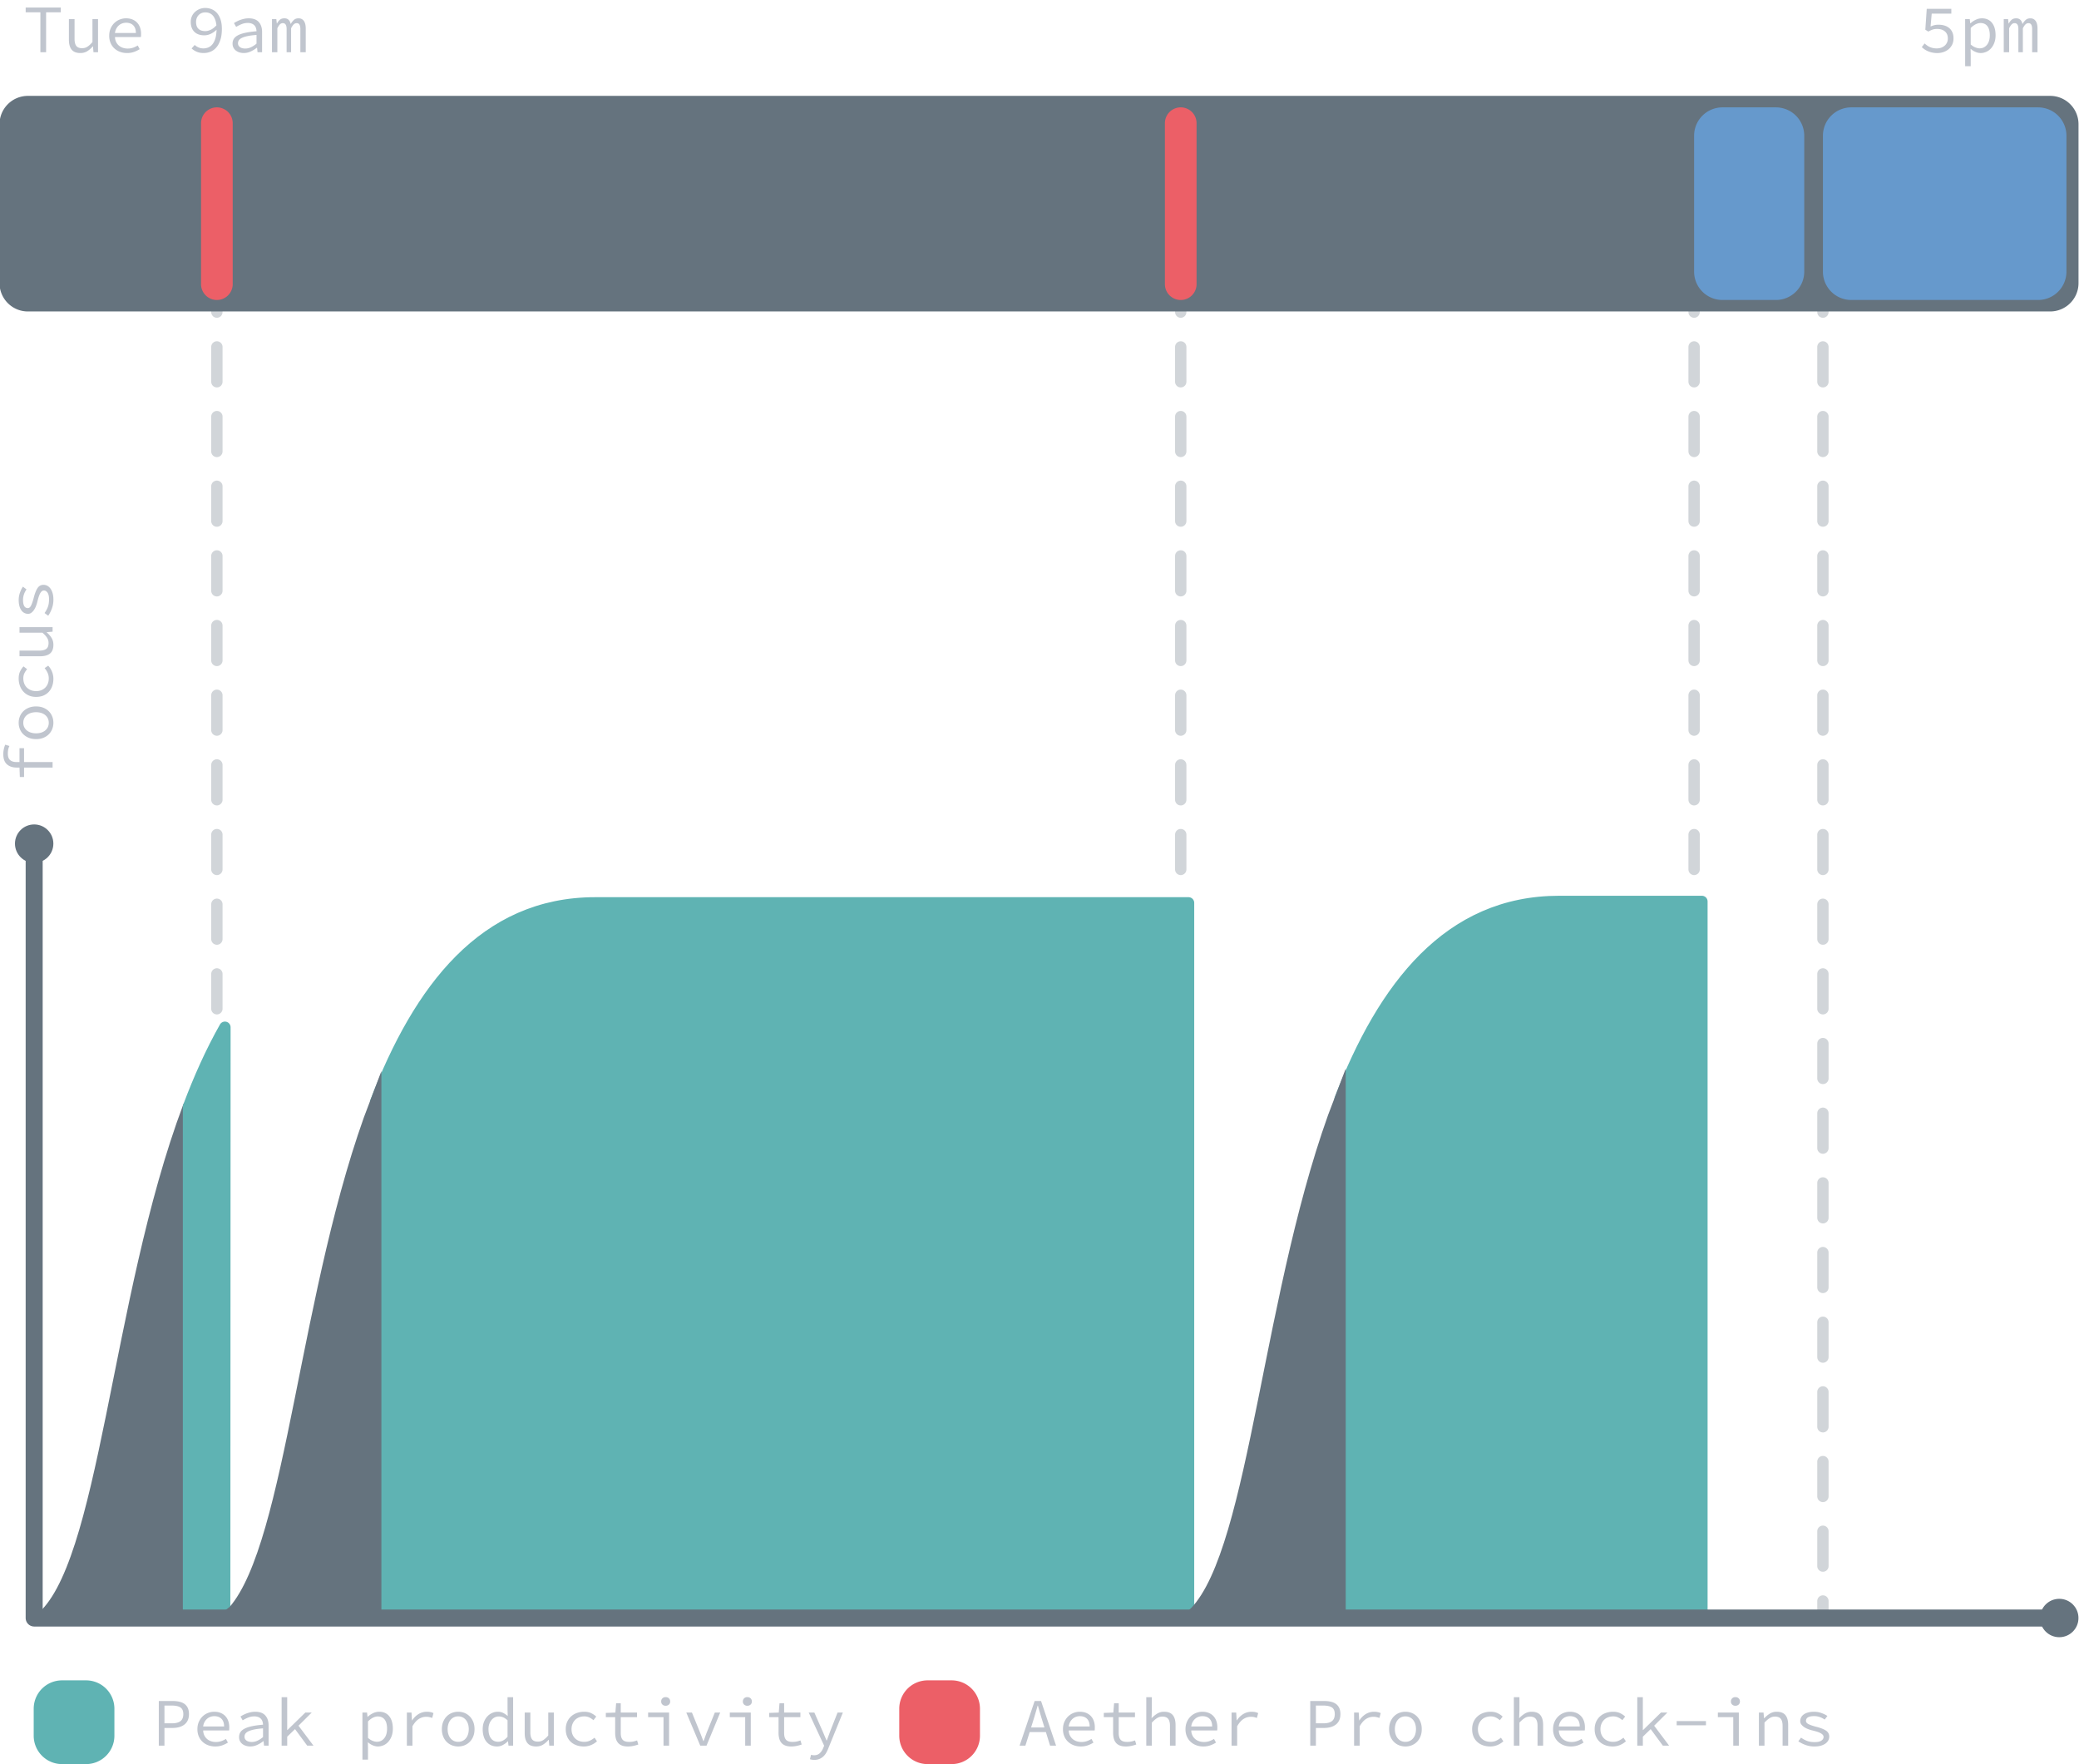 <svg xmlns="http://www.w3.org/2000/svg" width="366.5" height="310.956"><g fill="#C0C5CE"><path d="M7.119 2.172H4.527v-.84h6.192v.84H8.127v7.033H7.119V2.172zM17.283 9.205h-.804l-.084-1.021h-.048a4.177 4.177 0 0 1-.966.84c-.349.216-.75.324-1.206.324-.704 0-1.218-.198-1.542-.595-.324-.396-.486-.981-.486-1.758V3.373h.996v3.492c0 .551.103.961.306 1.229.204.269.551.402 1.038.402.336 0 .641-.086.912-.258.272-.172.572-.445.9-.822V3.373h.983v5.832zM19.252 6.301c0-.48.084-.91.252-1.29s.39-.702.666-.966.592-.467.948-.606c.355-.14.722-.21 1.098-.21.416 0 .788.066 1.116.198s.605.317.834.558c.228.24.401.528.521.864s.181.708.181 1.116c0 .104-.002.205-.006.306a1.7 1.7 0 0 1-.03.259h-4.561c.008.312.07.592.187.84.115.248.271.459.468.635.196.177.428.312.696.408.268.097.562.145.882.145a2.9 2.9 0 0 0 .942-.145c.283-.096.562-.228.834-.396l.348.647a5.003 5.003 0 0 1-.984.48 3.597 3.597 0 0 1-1.26.204c-.432 0-.838-.07-1.218-.21-.38-.141-.712-.34-.996-.6s-.508-.578-.672-.955a3.166 3.166 0 0 1-.246-1.282zm4.704-.481c0-.584-.152-1.031-.456-1.344-.305-.312-.729-.468-1.272-.468-.239 0-.47.04-.689.12-.221.08-.418.197-.595.354-.176.156-.323.346-.443.57s-.2.48-.24.768h3.695zM34.324 7.92c.192.185.42.332.684.445.265.111.544.168.841.168.304 0 .594-.057.869-.168.276-.113.521-.299.732-.559s.382-.598.51-1.014.2-.932.216-1.549c-.312.305-.653.545-1.025.721s-.754.264-1.146.264c-.352 0-.674-.05-.966-.15a2.054 2.054 0 0 1-.75-.443 1.99 1.99 0 0 1-.486-.738 2.837 2.837 0 0 1-.174-1.031 2.337 2.337 0 0 1 .763-1.777 2.658 2.658 0 0 1 1.781-.684c.416 0 .805.076 1.164.229.36.152.672.382.937.689.264.309.47.692.618 1.152.147.46.222.998.222 1.613 0 .769-.09 1.423-.271 1.963-.18.54-.418.98-.714 1.32s-.636.588-1.02.744a3.177 3.177 0 0 1-1.2.233c-.472 0-.882-.076-1.23-.228a3.302 3.302 0 0 1-.905-.576l.55-.624zm1.872-2.436c.296 0 .612-.078.948-.234.336-.155.672-.418 1.008-.785-.08-.752-.286-1.32-.618-1.704s-.782-.576-1.35-.576c-.232 0-.446.04-.643.12s-.366.193-.51.342-.258.326-.342.534-.126.437-.126.685c0 .527.138.93.414 1.205.277.276.683.413 1.219.413zM40.996 7.692c0-.327.078-.614.234-.858.156-.243.404-.453.744-.629s.777-.32 1.313-.433 1.181-.2 1.933-.264a2.12 2.12 0 0 0-.097-.563 1.238 1.238 0 0 0-.264-.463 1.283 1.283 0 0 0-.474-.318 1.895 1.895 0 0 0-.714-.119c-.385 0-.753.074-1.104.222a6.629 6.629 0 0 0-.936.474l-.385-.672a5.556 5.556 0 0 1 1.135-.565 5.27 5.27 0 0 1 .701-.197c.248-.052.5-.078.757-.078.8 0 1.394.219 1.781.654.389.436.582 1.018.582 1.746v3.576H45.4l-.084-.793h-.036a5.451 5.451 0 0 1-1.086.66 2.862 2.862 0 0 1-1.218.276 2.54 2.54 0 0 1-.769-.114 2.02 2.02 0 0 1-.63-.324c-.18-.14-.322-.312-.426-.516s-.155-.437-.155-.702zm.96-.071c0 .168.036.31.108.426a.92.92 0 0 0 .282.287c.115.076.252.133.408.168.155.037.317.055.485.055.336 0 .666-.074.99-.223a4.39 4.39 0 0 0 .99-.642V6.156c-.624.049-1.146.116-1.566.204-.42.089-.756.194-1.008.318s-.431.264-.534.42a.938.938 0 0 0-.155.523zM47.944 3.373h.769l.084.768h.036c.144-.271.313-.492.51-.66.195-.168.462-.252.798-.252.592 0 .96.336 1.104 1.008.177-.304.368-.548.576-.732.208-.184.477-.275.805-.275.407 0 .722.154.941.462s.33.755.33 1.339v4.176h-.948V5.113c0-.688-.212-1.033-.636-1.033-.208 0-.388.074-.54.223s-.304.374-.456.678v4.225h-.792V5.113c0-.688-.22-1.033-.66-1.033a.702.702 0 0 0-.527.223c-.145.148-.292.374-.444.678v4.225h-.948V3.373z"/></g><g fill="#C0C5CE"><path d="M339.276 7.658c.128.111.264.221.408.33a2.705 2.705 0 0 0 1.05.472c.212.049.446.072.702.072.271 0 .525-.041.762-.125s.442-.203.618-.354.313-.336.414-.552a1.7 1.7 0 0 0 .149-.721c0-.527-.17-.939-.51-1.236-.34-.295-.798-.443-1.374-.443-.32 0-.592.04-.815.12-.225.08-.473.196-.744.348l-.528-.336.252-3.684h4.332v.852h-3.456l-.204 2.269c.225-.096.442-.172.654-.229.212-.056.466-.084.762-.084.368 0 .712.049 1.032.145s.598.242.834.438.422.444.558.744c.137.3.204.658.204 1.074s-.078.783-.233 1.104c-.156.32-.366.59-.63.811-.265.22-.566.388-.906.504-.34.115-.694.174-1.062.174a4.12 4.12 0 0 1-1.674-.324 3.437 3.437 0 0 1-.6-.33 3.891 3.891 0 0 1-.486-.39l.491-.649zM347.412 9.697v1.969h-.983V3.373h.815l.084.744h.036c.272-.256.586-.468.942-.636a2.493 2.493 0 0 1 1.074-.252c.392 0 .737.07 1.038.21.3.141.552.34.756.6.204.261.357.572.462.937.104.364.156.774.156 1.229 0 .496-.072.938-.217 1.326-.144.389-.338.719-.582.99s-.524.479-.845.619-.656.21-1.008.21a2.3 2.3 0 0 1-.882-.198 2.994 2.994 0 0 1-.87-.558l.024 1.103zm0-1.859c.28.248.561.424.841.527.279.104.52.156.72.156.528 0 .96-.204 1.296-.611.336-.408.504-.977.504-1.705 0-.319-.032-.611-.096-.875a1.984 1.984 0 0 0-.294-.679 1.363 1.363 0 0 0-.511-.438 1.645 1.645 0 0 0-.743-.155c-.257 0-.53.07-.822.21-.292.141-.59.361-.895.666v2.904zM353.232 3.373h.769l.084.769h.036c.144-.272.313-.492.51-.66.195-.168.462-.252.798-.252.592 0 .96.336 1.104 1.009.177-.305.368-.549.576-.732s.477-.276.805-.276c.407 0 .722.154.941.462.22.309.33.754.33 1.338v4.176h-.948V5.113c0-.688-.212-1.031-.636-1.031-.208 0-.388.074-.54.222s-.304.374-.456.678v4.224h-.792V5.113c0-.688-.22-1.031-.66-1.031a.705.705 0 0 0-.527.222c-.145.147-.292.374-.444.678v4.224h-.948V3.373z"/></g><g fill="none" stroke="#65737E" stroke-width="2" stroke-linecap="round" stroke-miterlimit="10" opacity=".3"><path d="M38.232 52.013v3"/><path stroke-dasharray="6.14,6.14" d="M38.232 61.153v217.983"/><path d="M38.232 282.206v3"/></g><g fill="none" stroke="#65737E" stroke-width="2" stroke-linecap="round" stroke-miterlimit="10" opacity=".3"><path d="M208.148 52.013v3"/><path stroke-dasharray="6.14,6.14" d="M208.148 61.153v217.983"/><path d="M208.148 282.206v3"/></g><g fill="none" stroke="#65737E" stroke-width="2" stroke-linecap="round" stroke-miterlimit="10" opacity=".3"><path d="M298.648 52.013v3"/><path stroke-dasharray="6.14,6.14" d="M298.648 61.153v217.983"/><path d="M298.648 282.206v3"/></g><g fill="none" stroke="#65737E" stroke-width="2" stroke-linecap="round" stroke-miterlimit="10" opacity=".3"><path d="M321.357 52.013v3"/><path stroke-dasharray="6.14,6.14" d="M321.357 61.153v217.983"/><path d="M321.357 282.206v3"/></g><path fill="#65737E" d="M-.084 49.901a5 5 0 0 0 5 5h356.5a5 5 0 0 0 5-5v-28a5 5 0 0 0-5-5H4.916a5 5 0 0 0-5 5v28z"/><path fill="#EC5F67" d="M35.441 50.087a2.79 2.79 0 1 0 5.582 0V21.716a2.79 2.79 0 1 0-5.582 0v28.371zM205.357 50.087a2.79 2.79 0 1 0 5.582 0V21.716a2.79 2.79 0 1 0-5.582 0v28.371z"/><path fill="#69C" d="M321.357 47.878a5 5 0 0 0 5 5h32.929a5 5 0 0 0 5-5V23.926a5 5 0 0 0-5-5h-32.929a5 5 0 0 0-5 5v23.952zM298.648 47.878a5 5 0 0 0 5 5h9.416a5 5 0 0 0 5-5V23.926a5 5 0 0 0-5-5h-9.416a5 5 0 0 0-5 5v23.952z"/><g fill="#C0C5CE"><path d="M1.661 131.494c-.112.24-.187.462-.222.666a3.89 3.89 0 0 0-.055.69c0 .527.135.905.402 1.134.268.228.643.342 1.122.342h.528v-2.448h.804v2.448h5.03v.972H4.241v1.668h-.744l-.06-1.668h-.492c-.713 0-1.284-.189-1.717-.569-.432-.38-.647-.975-.647-1.782 0-.576.112-1.136.336-1.68l.744.227zM6.365 130.282c-.488 0-.922-.078-1.303-.234a2.915 2.915 0 0 1-.965-.63c-.265-.264-.465-.57-.601-.918s-.204-.714-.204-1.098c0-.385.068-.75.204-1.099.136-.348.336-.653.601-.918.264-.264.586-.474.965-.63a3.41 3.41 0 0 1 1.303-.234c.48 0 .91.078 1.29.234s.7.366.96.63c.26.265.458.57.594.918.137.349.204.714.204 1.099 0 .384-.067.75-.204 1.098-.136.348-.334.654-.594.918s-.58.474-.96.63-.809.234-1.29.234zm0-1.02c.336 0 .641-.044.912-.132s.506-.214.701-.378c.197-.164.349-.36.457-.588.107-.229.162-.482.162-.762s-.055-.534-.162-.763a1.708 1.708 0 0 0-.457-.588c-.195-.164-.43-.29-.701-.378s-.576-.132-.912-.132-.643.044-.918.132a2.15 2.15 0 0 0-.715.378 1.684 1.684 0 0 0-.623 1.351 1.684 1.684 0 0 0 .623 1.35c.201.164.438.29.715.378.276.088.582.132.918.132zM6.365 122.842c-.488 0-.922-.086-1.303-.258a2.858 2.858 0 0 1-.965-.702 2.995 2.995 0 0 1-.601-1.038 3.83 3.83 0 0 1-.204-1.254c0-.48.084-.895.252-1.242s.368-.642.6-.882l.637.492c-.208.24-.372.49-.492.75s-.18.542-.18.846c0 .336.054.645.162.924.107.28.262.519.461.714.201.196.438.351.715.462.275.112.582.168.918.168s.641-.054.912-.161a2.06 2.06 0 0 0 .701-.456c.197-.196.349-.433.457-.708a2.52 2.52 0 0 0 .162-.918c0-.36-.07-.69-.211-.99-.14-.3-.313-.574-.521-.822l.636-.432c.288.32.513.678.672 1.074.16.396.24.81.24 1.241 0 .456-.067.878-.204 1.267-.136.388-.334.726-.594 1.014s-.58.512-.96.672-.809.239-1.29.239zM9.27 110.542v.804l-1.021.084v.048c.345.296.624.618.84.966.216.349.324.75.324 1.206 0 .704-.198 1.218-.595 1.542-.396.324-.981.486-1.758.486H3.438v-.996H6.93c.551 0 .961-.103 1.229-.306.269-.204.401-.551.401-1.038 0-.336-.086-.641-.258-.912-.172-.272-.445-.572-.822-.9H3.438v-.983H9.27zM7.854 108.058c.24-.328.432-.68.576-1.057.144-.376.215-.827.215-1.355s-.088-.92-.264-1.176-.392-.385-.648-.385c-.223 0-.424.139-.6.414-.176.276-.352.771-.527 1.482-.072.304-.16.59-.265.858a3.271 3.271 0 0 1-.366.701c-.14.2-.293.36-.461.48s-.356.18-.564.18a1.42 1.42 0 0 1-1.181-.618c-.148-.204-.265-.46-.349-.768s-.126-.662-.126-1.062c0-.439.074-.867.223-1.283.147-.416.322-.769.521-1.057l.636.48a3.48 3.48 0 0 0-.444.852 2.986 2.986 0 0 0-.168 1.008c0 .272.022.501.066.685s.104.332.18.444c.076.111.166.191.271.239s.212.072.323.072c.24 0 .438-.164.595-.492.155-.328.302-.756.438-1.284.199-.792.428-1.378.684-1.758s.607-.569 1.056-.569c.24 0 .464.056.673.168.207.111.392.277.551.497.16.221.287.492.379.816s.138.694.138 1.11a4.51 4.51 0 0 1-.271 1.59c-.18.484-.394.906-.642 1.266l-.649-.478z"/></g><g fill="#C0C5CE"><path d="M27.996 299.832h2.412c.433 0 .828.041 1.188.121.359.08.666.209.918.39.252.18.447.418.588.714.14.296.21.66.21 1.092 0 .416-.07.776-.21 1.08a2.005 2.005 0 0 1-.594.756c-.257.2-.562.35-.918.45-.356.101-.75.149-1.183.149h-1.416v3.121h-.996v-7.873zm2.28 3.937c.696 0 1.21-.13 1.542-.39s.498-.67.498-1.23c0-.568-.17-.962-.51-1.182-.34-.221-.851-.33-1.53-.33h-1.284v3.132h1.284zM34.801 304.801c0-.48.084-.91.252-1.29s.39-.702.666-.966.592-.467.948-.606c.355-.14.722-.21 1.098-.21.416 0 .788.066 1.116.198s.605.317.834.558c.228.24.401.528.521.864s.181.708.181 1.116c0 .104-.002.205-.006.306a1.7 1.7 0 0 1-.03.259H35.82c.008.312.07.592.187.84.115.248.271.459.468.635.196.177.428.312.696.408.268.097.562.145.882.145a2.9 2.9 0 0 0 .942-.145c.283-.096.562-.228.834-.396l.348.647a5.003 5.003 0 0 1-.984.48 3.597 3.597 0 0 1-1.26.204c-.432 0-.838-.07-1.218-.21-.38-.141-.712-.34-.996-.6s-.508-.578-.672-.955a3.166 3.166 0 0 1-.246-1.282zm4.704-.481c0-.584-.152-1.031-.456-1.344-.305-.312-.729-.468-1.272-.468-.239 0-.47.04-.689.12-.221.08-.418.197-.595.354-.176.156-.323.346-.443.57s-.2.48-.24.768h3.695zM42.145 306.192c0-.327.078-.614.234-.858.156-.243.404-.453.744-.629s.777-.32 1.313-.433 1.181-.2 1.933-.264a2.12 2.12 0 0 0-.097-.563 1.238 1.238 0 0 0-.264-.463 1.283 1.283 0 0 0-.474-.318 1.895 1.895 0 0 0-.714-.119c-.385 0-.753.074-1.104.222a6.629 6.629 0 0 0-.936.474l-.385-.672a5.556 5.556 0 0 1 1.135-.565 5.27 5.27 0 0 1 .701-.197c.248-.052.5-.078.757-.078.8 0 1.394.219 1.781.654.389.436.582 1.018.582 1.746v3.576h-.804l-.084-.793h-.036a5.451 5.451 0 0 1-1.086.66 2.862 2.862 0 0 1-1.218.276 2.54 2.54 0 0 1-.769-.114 2.02 2.02 0 0 1-.63-.324c-.18-.14-.322-.312-.426-.516s-.153-.437-.153-.702zm.959-.071c0 .168.036.31.108.426a.92.92 0 0 0 .282.287c.115.076.252.133.408.168.155.037.317.055.485.055.336 0 .666-.074.99-.223a4.39 4.39 0 0 0 .99-.642v-1.536c-.624.049-1.146.116-1.566.204-.42.089-.756.194-1.008.318s-.431.264-.534.42a.938.938 0 0 0-.155.523zM49.646 299.16h.983v5.785h.048l3.145-3.072h1.128l-2.328 2.315 2.64 3.517h-1.104l-2.148-2.916-1.38 1.332v1.584h-.983v-8.545zM64.873 308.197v1.967h-.983v-8.291h.815l.084.744h.036c.272-.256.586-.469.942-.637a2.493 2.493 0 0 1 1.074-.252c.392 0 .737.07 1.038.21.3.14.552.341.756.601s.357.572.462.936c.104.364.156.773.156 1.23 0 .496-.072.938-.217 1.326-.144.388-.338.717-.582.989s-.525.478-.846.618c-.32.14-.656.21-1.008.21-.272 0-.566-.065-.882-.198a3.015 3.015 0 0 1-.87-.558l.025 1.105zm0-1.861c.28.248.561.425.841.529.279.104.52.155.72.155.528 0 .96-.204 1.296-.612s.504-.976.504-1.703c0-.32-.032-.612-.096-.877a1.988 1.988 0 0 0-.294-.678c-.132-.188-.303-.334-.511-.438s-.456-.156-.743-.156c-.257 0-.53.07-.822.21s-.59.362-.895.666v2.904zM71.726 301.873h.816l.084 1.379h.036a3.518 3.518 0 0 1 1.121-1.115 2.79 2.79 0 0 1 1.482-.408c.216 0 .416.018.6.055.185.035.368.098.553.186l-.229.852a5.551 5.551 0 0 0-.521-.156 2.686 2.686 0 0 0-.559-.047c-.439 0-.862.125-1.266.377s-.782.683-1.134 1.291v3.42h-.984v-5.834zM77.894 304.801c0-.488.078-.922.234-1.303.156-.379.366-.701.63-.965.264-.265.57-.465.918-.601s.714-.204 1.098-.204c.385 0 .75.068 1.099.204.348.136.653.336.918.601.264.264.474.586.63.965.156.381.234.814.234 1.303 0 .48-.078.91-.234 1.29s-.366.7-.63.96a2.7 2.7 0 0 1-.918.594 2.974 2.974 0 0 1-1.099.204 2.97 2.97 0 0 1-1.098-.204c-.348-.136-.654-.334-.918-.594s-.474-.58-.63-.96-.234-.81-.234-1.29zm1.02 0c0 .336.044.641.132.912s.214.506.378.701c.164.197.36.349.588.457.229.107.482.162.762.162s.534-.055.763-.162c.228-.108.424-.26.588-.457.164-.195.29-.43.378-.701s.132-.576.132-.912-.044-.643-.132-.918a2.15 2.15 0 0 0-.378-.715 1.684 1.684 0 0 0-1.351-.623 1.684 1.684 0 0 0-1.35.623 2.14 2.14 0 0 0-.378.715 3.007 3.007 0 0 0-.132.918zM85.094 304.801c0-.473.074-.898.223-1.278.147-.38.344-.702.588-.966s.525-.469.846-.611c.32-.145.652-.217.996-.217.36 0 .676.068.948.204.271.136.544.319.815.552l-.036-1.08v-2.244h.984v8.545h-.816l-.084-.769h-.035c-.24.248-.526.462-.858.642a2.14 2.14 0 0 1-1.038.271c-.384 0-.73-.067-1.038-.204-.308-.136-.574-.334-.798-.594s-.396-.578-.516-.954a4.242 4.242 0 0 1-.181-1.297zm1.02-.012c0 .703.149 1.252.45 1.644.3.392.722.588 1.266.588.576 0 1.124-.292 1.644-.876v-2.904c-.264-.248-.521-.424-.773-.527s-.506-.156-.762-.156c-.257 0-.494.054-.715.162-.22.107-.412.26-.575.456a2.27 2.27 0 0 0-.391.702c-.096.27-.144.575-.144.911zM97.634 307.705h-.804l-.084-1.021h-.048a4.177 4.177 0 0 1-.966.84c-.349.216-.75.324-1.206.324-.704 0-1.218-.198-1.542-.595-.324-.396-.486-.981-.486-1.758v-3.623h.996v3.492c0 .551.103.961.306 1.229.204.269.551.401 1.038.401.336 0 .641-.086.912-.258.272-.172.572-.445.9-.822v-4.043h.983v5.834zM99.734 304.801c0-.488.086-.922.258-1.303.172-.379.406-.701.702-.965a2.995 2.995 0 0 1 1.038-.601 3.83 3.83 0 0 1 1.254-.204c.48 0 .895.084 1.242.252s.642.368.882.6l-.492.637c-.24-.208-.49-.372-.75-.492s-.542-.18-.846-.18c-.336 0-.645.054-.924.162-.28.107-.519.262-.714.461a2.165 2.165 0 0 0-.462.715c-.112.275-.168.582-.168.918s.054.641.161.912c.108.271.261.506.456.701.196.197.433.349.708.457.276.107.582.162.918.162.36 0 .69-.07.99-.211.3-.14.574-.313.822-.521l.432.636c-.32.288-.678.513-1.074.672-.396.16-.81.24-1.241.24-.456 0-.878-.067-1.267-.204-.388-.136-.726-.334-1.014-.594s-.512-.58-.672-.96-.239-.81-.239-1.29zM108.446 302.677h-1.644v-.744l1.68-.06.132-1.633h.816v1.633h2.868v.804h-2.868v2.772c0 .264.024.494.072.689s.128.361.239.498c.112.137.265.238.456.306.192.068.429.103.708.103.28 0 .532-.024.757-.072.224-.048.439-.111.647-.191l.216.719a6.268 6.268 0 0 1-.876.246c-.32.068-.64.103-.96.103-.424 0-.78-.058-1.067-.174-.288-.116-.519-.28-.69-.492s-.296-.466-.372-.763a3.942 3.942 0 0 1-.114-.983v-2.761zM114.255 301.873h3.696v5.832h-.984v-5.028h-2.712v-.804zm3.096-1.201a.806.806 0 0 1-.569-.203.716.716 0 0 1-.223-.553.73.73 0 0 1 .223-.558.793.793 0 0 1 .569-.21c.224 0 .412.07.564.21.151.14.228.326.228.558a.707.707 0 0 1-.228.553.82.82 0 0 1-.564.203zM120.987 301.873h.996l1.344 3.312c.12.296.233.586.342.87s.214.566.318.846h.048c.104-.279.206-.562.306-.846.101-.284.21-.574.33-.87l1.344-3.312h.948l-2.412 5.832h-1.104l-2.46-5.832zM128.655 301.873h3.696v5.832h-.984v-5.028h-2.712v-.804zm3.096-1.201a.806.806 0 0 1-.569-.203.716.716 0 0 1-.223-.553.73.73 0 0 1 .223-.558.793.793 0 0 1 .569-.21c.224 0 .412.07.564.21.151.14.228.326.228.558a.707.707 0 0 1-.228.553.819.819 0 0 1-.564.203zM137.247 302.677h-1.644v-.744l1.68-.06.132-1.633h.816v1.633h2.868v.804h-2.868v2.772c0 .264.024.494.072.689s.128.361.239.498c.112.137.265.238.456.306.192.068.429.103.708.103.28 0 .532-.024.757-.072.224-.048.439-.111.647-.191l.216.719a6.268 6.268 0 0 1-.876.246c-.32.068-.64.103-.96.103-.424 0-.78-.058-1.067-.174-.288-.116-.519-.28-.69-.492s-.296-.466-.372-.763a3.942 3.942 0 0 1-.114-.983v-2.761zM143.241 309.373c.092.016.183.023.271.023.408 0 .739-.118.996-.354.256-.236.456-.534.6-.895l.18-.432-2.724-5.844h.996l1.428 3.228c.112.257.23.532.354.828s.246.584.366.864h.048l.317-.858.307-.834 1.271-3.228h.937l-2.568 6.312c-.112.288-.24.556-.384.804a2.646 2.646 0 0 1-.517.643c-.199.18-.43.322-.689.426s-.554.156-.882.156c-.288 0-.544-.041-.769-.12l.204-.78c.08.024.166.044.258.061z"/></g><path fill="#5FB3B3" d="M5.941 305.956a5 5 0 0 0 5 5h4.227a5 5 0 0 0 5-5v-4.762a5 5 0 0 0-5-5h-4.227a5 5 0 0 0-5 5v4.762z"/><g stroke-width="2" stroke-linecap="round" stroke-miterlimit="10"><path fill="#65737E" stroke="#65737E" stroke-linejoin="round" d="M6.941 285.479l26.293.026v-90.441c-12.818 34.112-14.605 81.483-26.293 90.415z"/><path fill="#5FB3B3" stroke="#5FB3B3" stroke-linejoin="round" d="M300.025 158.896h-25.168c-19.514 0-30.99 15.062-38.623 34.839v91.727l63.791.064v-126.63zM66.234 285.539v-91.336c7.633-19.885 19.123-35.058 38.707-35.058h104.584v126.334l-143.291.06zM33.234 285.506v-90.441c1.879-5.003 3.996-9.722 6.416-13.991l-.041 104.406-6.375.026z"/><path fill="#65737E" stroke="#65737E" d="M210.734 284.113l-1.438 1.322 26.938.025v-91.727c-12.73 32.98-14.769 79.062-25.5 90.38zM41.234 283.918l-1.998 1.596 26.998.025v-91.336c-12.49 32.534-14.65 77.69-25 89.715z"/></g><path fill="none" stroke="#65737E" stroke-width="3" stroke-linecap="round" stroke-linejoin="round" d="M6.023 148.706v136.5h357"/><circle fill="#65737E" cx="6.023" cy="148.706" r="3.384"/><circle fill="#65737E" cx="363.023" cy="285.206" r="3.384"/><g fill="#C0C5CE"><path d="M184.374 305.305h-2.855l-.756 2.4h-1.021l2.652-7.873h1.128l2.652 7.873h-1.057l-.743-2.4zm-.252-.805l-.372-1.199a92.405 92.405 0 0 1-.78-2.652h-.048c-.129.456-.257.902-.385 1.338-.128.437-.26.875-.396 1.314l-.372 1.199h2.353zM187.387 304.801c0-.48.084-.91.252-1.29s.39-.702.666-.966.592-.467.948-.606c.355-.14.722-.21 1.098-.21.416 0 .788.066 1.116.198s.605.317.834.558c.228.24.401.528.521.864s.181.708.181 1.116c0 .104-.002.205-.006.306a1.7 1.7 0 0 1-.03.259h-4.561c.008.312.07.592.187.84.115.248.271.459.468.635.196.177.428.312.696.408.268.097.562.145.882.145a2.9 2.9 0 0 0 .942-.145c.283-.096.562-.228.834-.396l.348.647a5.003 5.003 0 0 1-.984.48 3.597 3.597 0 0 1-1.26.204c-.432 0-.838-.07-1.218-.21-.38-.141-.712-.34-.996-.6s-.508-.578-.672-.955a3.166 3.166 0 0 1-.246-1.282zm4.704-.481c0-.584-.152-1.031-.456-1.344-.305-.312-.729-.468-1.272-.468-.239 0-.47.04-.689.12-.221.08-.418.197-.595.354-.176.156-.323.346-.443.57s-.2.48-.24.768h3.695zM196.229 302.677h-1.644v-.744l1.68-.06.132-1.633h.816v1.633h2.868v.804h-2.868v2.772c0 .264.024.494.072.689s.128.361.239.498c.112.137.265.238.456.306.192.068.429.103.708.103.28 0 .532-.024.757-.072.224-.048.439-.111.647-.191l.216.719a6.268 6.268 0 0 1-.876.246c-.32.068-.64.103-.96.103-.424 0-.78-.058-1.067-.174-.288-.116-.519-.28-.69-.492s-.296-.466-.372-.763a3.942 3.942 0 0 1-.114-.983v-2.761zM202.074 299.16h.983v2.328l-.048 1.381c.312-.328.645-.601.996-.816a2.264 2.264 0 0 1 1.212-.324c.696 0 1.206.198 1.53.594.324.396.486.982.486 1.758v3.625h-.984v-3.492c0-.553-.104-.963-.312-1.23-.209-.268-.553-.402-1.032-.402a1.695 1.695 0 0 0-.924.264 3.215 3.215 0 0 0-.444.33 7.168 7.168 0 0 0-.48.462v4.068h-.983v-8.546zM208.986 304.801c0-.48.084-.91.252-1.29s.39-.702.666-.966.592-.467.948-.606c.355-.14.722-.21 1.098-.21.416 0 .788.066 1.116.198s.605.317.834.558c.228.24.401.528.521.864s.181.708.181 1.116c0 .104-.002.205-.006.306a1.7 1.7 0 0 1-.03.259h-4.561c.008.312.07.592.187.84.115.248.271.459.468.635.196.177.428.312.696.408.268.097.562.145.882.145a2.9 2.9 0 0 0 .942-.145c.283-.096.562-.228.834-.396l.348.647a5.003 5.003 0 0 1-.984.48 3.597 3.597 0 0 1-1.26.204c-.432 0-.838-.07-1.218-.21-.38-.141-.712-.34-.996-.6s-.508-.578-.672-.955a3.166 3.166 0 0 1-.246-1.282zm4.704-.481c0-.584-.152-1.031-.456-1.344-.305-.312-.729-.468-1.272-.468-.239 0-.47.04-.689.12-.221.08-.418.197-.595.354-.176.156-.323.346-.443.57s-.2.48-.24.768h3.695zM217.109 301.873h.816l.084 1.379h.036a3.518 3.518 0 0 1 1.121-1.115 2.79 2.79 0 0 1 1.482-.408c.216 0 .416.018.6.055.185.035.368.098.553.186l-.229.852a5.551 5.551 0 0 0-.521-.156 2.686 2.686 0 0 0-.559-.047c-.439 0-.862.125-1.266.377s-.782.683-1.134 1.291v3.42h-.984v-5.834zM230.981 299.832h2.412c.433 0 .828.041 1.188.121.359.08.666.209.918.39.252.18.447.418.588.714.14.296.21.66.21 1.092 0 .416-.07.776-.21 1.08a2.005 2.005 0 0 1-.594.756c-.257.2-.562.35-.918.45-.356.101-.75.149-1.183.149h-1.416v3.121h-.996v-7.873zm2.281 3.937c.696 0 1.21-.13 1.542-.39s.498-.67.498-1.23c0-.568-.17-.962-.51-1.182-.34-.221-.851-.33-1.53-.33h-1.284v3.132h1.284zM238.709 301.873h.816l.084 1.379h.036a3.518 3.518 0 0 1 1.121-1.115 2.79 2.79 0 0 1 1.482-.408c.216 0 .416.018.6.055.185.035.368.098.553.186l-.229.852a5.551 5.551 0 0 0-.521-.156 2.686 2.686 0 0 0-.559-.047c-.439 0-.862.125-1.266.377s-.782.683-1.134 1.291v3.42h-.984v-5.834zM244.877 304.801c0-.488.078-.922.234-1.303.156-.379.366-.701.63-.965.264-.265.57-.465.918-.601s.714-.204 1.098-.204c.385 0 .75.068 1.099.204.348.136.653.336.918.601.264.264.474.586.63.965.156.381.234.814.234 1.303 0 .48-.078.91-.234 1.29s-.366.7-.63.96a2.7 2.7 0 0 1-.918.594 2.974 2.974 0 0 1-1.099.204 2.97 2.97 0 0 1-1.098-.204c-.348-.136-.654-.334-.918-.594s-.474-.58-.63-.96-.234-.81-.234-1.29zm1.02 0c0 .336.044.641.132.912s.214.506.378.701c.164.197.36.349.588.457.229.107.482.162.762.162s.534-.055.763-.162c.228-.108.424-.26.588-.457.164-.195.29-.43.378-.701s.132-.576.132-.912-.044-.643-.132-.918a2.15 2.15 0 0 0-.378-.715 1.684 1.684 0 0 0-1.351-.623 1.684 1.684 0 0 0-1.35.623 2.14 2.14 0 0 0-.378.715 3.007 3.007 0 0 0-.132.918zM259.518 304.801c0-.488.086-.922.258-1.303.172-.379.406-.701.702-.965a2.995 2.995 0 0 1 1.038-.601 3.83 3.83 0 0 1 1.254-.204c.48 0 .895.084 1.242.252s.642.368.882.6l-.492.637c-.24-.208-.49-.372-.75-.492s-.542-.18-.846-.18c-.336 0-.645.054-.924.162-.28.107-.519.262-.714.461a2.165 2.165 0 0 0-.462.715c-.112.275-.168.582-.168.918s.054.641.161.912c.108.271.261.506.456.701.196.197.433.349.708.457.276.107.582.162.918.162.36 0 .69-.07.99-.211.3-.14.574-.313.822-.521l.432.636c-.32.288-.678.513-1.074.672-.396.16-.81.24-1.241.24-.456 0-.878-.067-1.267-.204-.388-.136-.726-.334-1.014-.594s-.512-.58-.672-.96-.239-.81-.239-1.29zM266.873 299.16h.983v2.328l-.048 1.381c.312-.328.645-.601.996-.816a2.264 2.264 0 0 1 1.212-.324c.696 0 1.206.198 1.53.594.324.396.486.982.486 1.758v3.625h-.984v-3.492c0-.553-.104-.963-.312-1.23-.209-.268-.553-.402-1.032-.402a1.695 1.695 0 0 0-.924.264 3.215 3.215 0 0 0-.444.33 7.168 7.168 0 0 0-.48.462v4.068h-.983v-8.546zM273.785 304.801c0-.48.084-.91.252-1.29s.39-.702.666-.966.592-.467.948-.606c.355-.14.722-.21 1.098-.21.416 0 .788.066 1.116.198s.605.317.834.558c.228.24.401.528.521.864s.181.708.181 1.116c0 .104-.002.205-.006.306a1.7 1.7 0 0 1-.03.259h-4.561c.008.312.07.592.187.84.115.248.271.459.468.635.196.177.428.312.696.408.268.097.562.145.882.145a2.9 2.9 0 0 0 .942-.145c.283-.096.562-.228.834-.396l.348.647a5.003 5.003 0 0 1-.984.48 3.597 3.597 0 0 1-1.26.204c-.432 0-.838-.07-1.218-.21-.38-.141-.712-.34-.996-.6s-.508-.578-.672-.955a3.166 3.166 0 0 1-.246-1.282zm4.704-.481c0-.584-.152-1.031-.456-1.344-.305-.312-.729-.468-1.272-.468-.239 0-.47.04-.689.12-.221.08-.418.197-.595.354-.176.156-.323.346-.443.57s-.2.48-.24.768h3.695zM281.117 304.801c0-.488.086-.922.258-1.303.172-.379.406-.701.702-.965a2.995 2.995 0 0 1 1.038-.601 3.83 3.83 0 0 1 1.254-.204c.48 0 .895.084 1.242.252s.642.368.882.6l-.492.637c-.24-.208-.49-.372-.75-.492s-.542-.18-.846-.18c-.336 0-.645.054-.924.162-.28.107-.519.262-.714.461a2.165 2.165 0 0 0-.462.715c-.112.275-.168.582-.168.918s.054.641.161.912c.108.271.261.506.456.701.196.197.433.349.708.457.276.107.582.162.918.162.36 0 .69-.07.99-.211.3-.14.574-.313.822-.521l.432.636c-.32.288-.678.513-1.074.672-.396.16-.81.24-1.241.24-.456 0-.878-.067-1.267-.204-.388-.136-.726-.334-1.014-.594s-.512-.58-.672-.96-.239-.81-.239-1.29zM288.629 299.16h.983v5.785h.048l3.145-3.072h1.128l-2.328 2.315 2.64 3.517h-1.104l-2.148-2.916-1.38 1.332v1.584h-.983v-8.545zM295.576 303.373h5.16v.744h-5.16v-.744zM302.837 301.873h3.696v5.832h-.984v-5.028h-2.712v-.804zm3.096-1.201a.806.806 0 0 1-.569-.203.716.716 0 0 1-.223-.553.73.73 0 0 1 .223-.558.793.793 0 0 1 .569-.21c.224 0 .412.07.564.21.151.14.228.326.228.558a.707.707 0 0 1-.228.553.82.82 0 0 1-.564.203zM310.072 301.873h.815l.084.996h.049c.304-.328.632-.601.983-.816a2.264 2.264 0 0 1 1.212-.324c.696 0 1.206.198 1.53.594.324.396.486.982.486 1.758v3.625h-.984v-3.492c0-.553-.104-.963-.312-1.23-.209-.268-.553-.402-1.032-.402a1.695 1.695 0 0 0-.924.264 3.215 3.215 0 0 0-.444.33 7.168 7.168 0 0 0-.48.462v4.068h-.983v-5.833zM317.5 306.289c.328.24.68.432 1.057.576.376.144.827.215 1.355.215s.92-.088 1.176-.264.385-.392.385-.648c0-.223-.139-.424-.414-.6-.276-.176-.771-.352-1.482-.527a6.382 6.382 0 0 1-.858-.265 3.271 3.271 0 0 1-.701-.366c-.2-.14-.36-.293-.48-.461s-.18-.356-.18-.564a1.42 1.42 0 0 1 .618-1.181c.204-.148.46-.265.768-.349s.662-.126 1.062-.126c.439 0 .867.074 1.283.223.416.147.769.322 1.057.521l-.48.636a3.48 3.48 0 0 0-.852-.444 2.986 2.986 0 0 0-1.008-.168c-.272 0-.501.022-.685.066s-.332.104-.444.18c-.111.076-.191.166-.239.271s-.072.212-.072.323c0 .24.164.438.492.595.328.155.756.302 1.284.438.792.199 1.378.428 1.758.684s.569.607.569 1.056c0 .24-.056.464-.168.673a1.642 1.642 0 0 1-.497.551c-.221.16-.492.287-.816.379s-.694.138-1.11.138a4.51 4.51 0 0 1-1.59-.271 5.766 5.766 0 0 1-1.266-.642l.478-.649z"/></g><g><path fill="#EC5F67" d="M158.527 305.956a5 5 0 0 0 5 5h4.227a5 5 0 0 0 5-5v-4.762a5 5 0 0 0-5-5h-4.227a5 5 0 0 0-5 5v4.762z"/></g></svg>